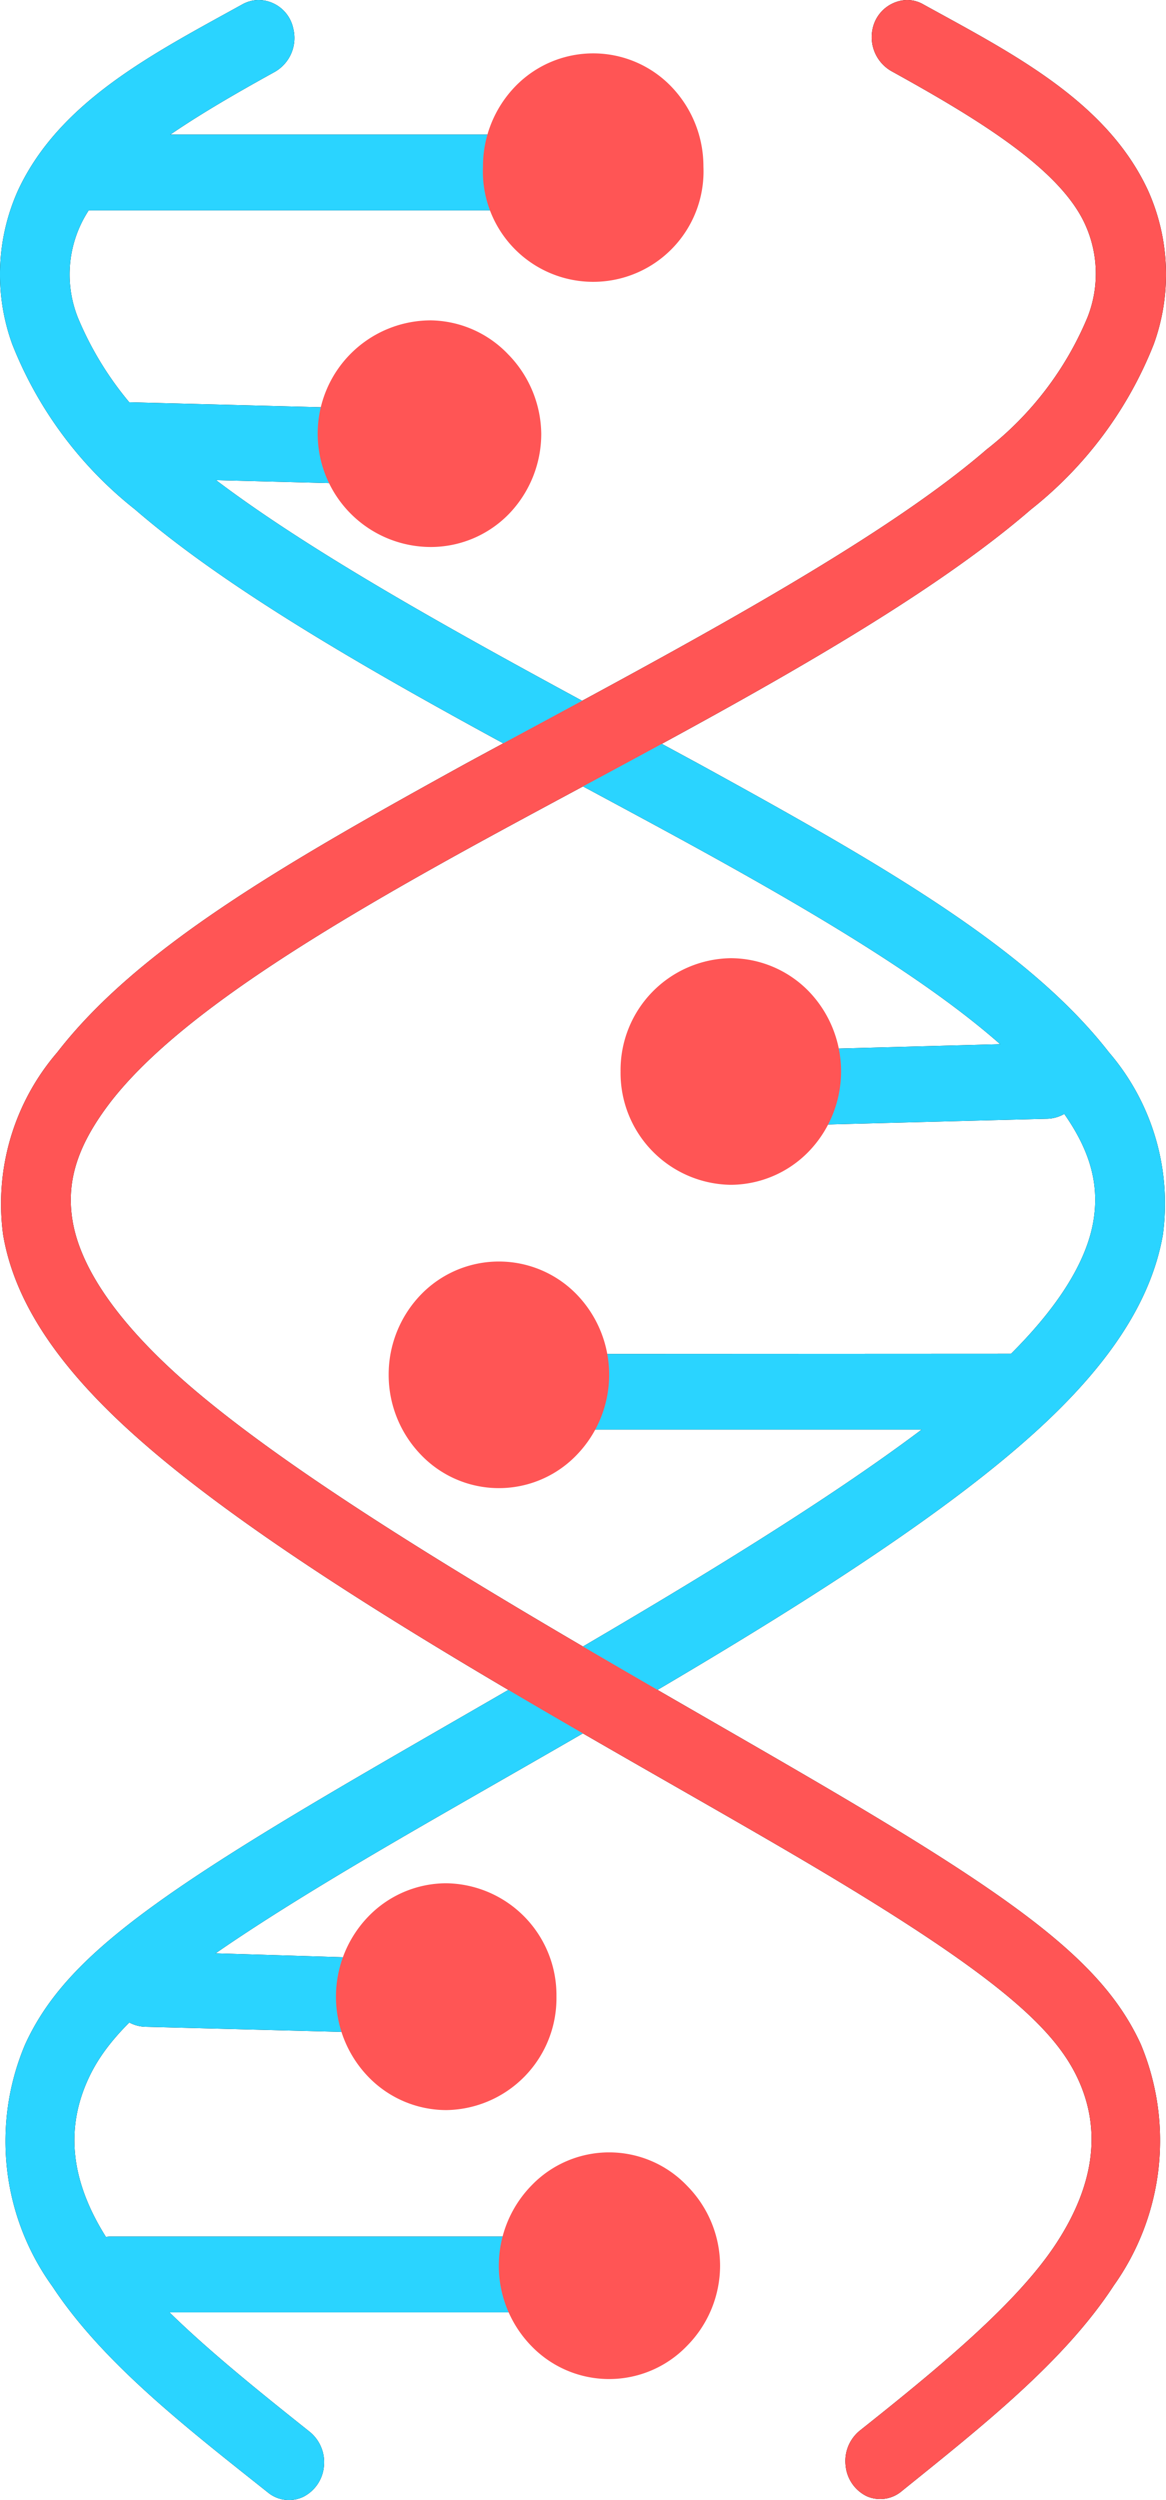 <svg xmlns="http://www.w3.org/2000/svg" viewBox="0 0 56.01 120.02"><defs><style>.cls-1{fill:#2ad4ff;}.cls-2{fill:#f55;}</style></defs><g id="Layer_2" data-name="Layer 2"><g id="Layer_1-2" data-name="Layer 1"><path d="M12.4,0a1.66,1.66,0,0,0-.76.21C7.43,2.54,2.88,4.83.87,9.13a9.83,9.83,0,0,0-.28,7.4,19,19,0,0,0,5.9,7.93c6.14,5.31,16.83,10.73,25.57,15.48s15.45,8.86,18.59,12.9c1.57,2,2.21,3.78,1.87,5.79s-1.84,4.58-5.39,7.7C40,72.57,25.07,80.65,15.77,86.14S2.9,94.46,1.21,98.14a11.91,11.91,0,0,0,1.31,11.63c2.42,3.67,6.44,6.78,10.34,9.88a1.6,1.6,0,0,0,1.7.22,1.82,1.82,0,0,0,1-1.47,1.88,1.88,0,0,0-.7-1.67c-3.9-3.1-7.69-6.19-9.59-9.06s-2.16-5.46-1-7.93,4-5,13.15-10.42S41.51,76,49.29,69.14c3.89-3.42,6-6.61,6.57-9.86a11.14,11.14,0,0,0-2.59-8.76c-3.89-5-10.87-9-19.67-13.83h0c-8.8-4.78-19.48-10.31-25-15.07a15.77,15.77,0,0,1-4.85-6.35,5.62,5.62,0,0,1,.14-4.51C5.14,8.13,9,5.77,13.2,3.45a1.87,1.87,0,0,0,.89-2.07A1.72,1.72,0,0,0,12.4,0Z"/><path d="M43.55,0a1.74,1.74,0,0,0-1.64,1.41,1.88,1.88,0,0,0,.9,2c4.2,2.32,8.06,4.68,9.29,7.31a5.7,5.7,0,0,1,.14,4.51,15.71,15.71,0,0,1-4.85,6.35c-5.5,4.76-16.18,10.29-25,15.07h0C13.62,41.48,6.63,45.51,2.75,50.52a11.14,11.14,0,0,0-2.6,8.76c.55,3.25,2.69,6.44,6.58,9.86C14.51,76,29.42,83.91,38.6,89.32s12,8,13.15,10.42.87,5.07-1,7.94-5.6,5.95-9.44,9a1.88,1.88,0,0,0-.69,1.69,1.82,1.82,0,0,0,1,1.46,1.6,1.6,0,0,0,1.7-.24c3.84-3.1,7.8-6.21,10.19-9.88A12,12,0,0,0,54.8,98.14c-1.69-3.68-5.27-6.52-14.56-12S16,72.57,8.88,66.33c-3.55-3.12-5.05-5.7-5.39-7.7s.3-3.76,1.87-5.79c3.14-4,9.85-8.15,18.59-12.9S43.38,29.77,49.52,24.46a19,19,0,0,0,5.9-7.93,9.83,9.83,0,0,0-.28-7.4c-2-4.3-6.56-6.59-10.77-8.91A1.58,1.58,0,0,0,43.55,0Z"/><path d="M25.92,6.46l-21.5,0a1.67,1.67,0,0,0-1.49.9,1.94,1.94,0,0,0,0,1.83,1.7,1.7,0,0,0,1.49.91l21.5,0a1.7,1.7,0,0,0,1.49-.91,1.94,1.94,0,0,0,0-1.83A1.64,1.64,0,0,0,25.92,6.46Z"/><path d="M6.18,19.31a1.65,1.65,0,0,0-1.51.86,2,2,0,0,0,0,1.83,1.71,1.71,0,0,0,1.47.94l10.75.28a1.65,1.65,0,0,0,1.51-.86,2,2,0,0,0,0-1.83,1.67,1.67,0,0,0-1.47-.94Z"/><path d="M27.05,65a1.66,1.66,0,0,0-1.49.89,1.94,1.94,0,0,0,0,1.84,1.64,1.64,0,0,0,1.49.9l21.5,0a1.69,1.69,0,0,0,1.49-.9,1.94,1.94,0,0,0,0-1.84,1.69,1.69,0,0,0-1.49-.9Z"/><path d="M50.34,50.07h-.11l-10.76.29A1.64,1.64,0,0,0,38,51.3a1.92,1.92,0,0,0,0,1.83,1.66,1.66,0,0,0,1.51.86l10.75-.28A1.75,1.75,0,0,0,52,51.91,1.77,1.77,0,0,0,50.34,50.07Z"/><path d="M7,93.67a1.64,1.64,0,0,0-1.5.86,1.92,1.92,0,0,0,0,1.83,1.71,1.71,0,0,0,1.47.94l10.75.28a1.67,1.67,0,0,0,1.52-.86,2,2,0,0,0,0-1.83A1.67,1.67,0,0,0,17.71,94Z"/><path d="M26.85,107.37l-21.5,0a1.65,1.65,0,0,0-1.49.9,1.94,1.94,0,0,0,0,1.84,1.68,1.68,0,0,0,1.5.9l21.49,0a1.68,1.68,0,0,0,1.49-.9,1.92,1.92,0,0,0,0-1.83A1.71,1.71,0,0,0,26.85,107.37Z"/><path class="cls-1" d="M12.4,0a1.66,1.66,0,0,0-.76.21C7.43,2.54,2.88,4.83.87,9.13a9.83,9.83,0,0,0-.28,7.4,19,19,0,0,0,5.9,7.93c6.14,5.31,16.83,10.73,25.57,15.48s15.45,8.86,18.59,12.9c1.57,2,2.21,3.78,1.87,5.79s-1.84,4.58-5.39,7.7C40,72.57,25.07,80.65,15.77,86.14S2.9,94.46,1.21,98.14a11.91,11.91,0,0,0,1.31,11.63c2.42,3.67,6.44,6.78,10.34,9.88a1.6,1.6,0,0,0,1.7.22,1.82,1.82,0,0,0,1-1.47,1.88,1.88,0,0,0-.7-1.67c-3.9-3.1-7.69-6.19-9.59-9.06s-2.16-5.46-1-7.93,4-5,13.15-10.42S41.51,76,49.29,69.14c3.89-3.42,6-6.61,6.57-9.86a11.14,11.14,0,0,0-2.59-8.76c-3.89-5-10.87-9-19.67-13.83h0c-8.8-4.78-19.48-10.31-25-15.07a15.77,15.77,0,0,1-4.85-6.35,5.62,5.62,0,0,1,.14-4.51C5.14,8.13,9,5.77,13.2,3.45a1.87,1.87,0,0,0,.89-2.07A1.72,1.72,0,0,0,12.4,0Z"/><path class="cls-2" d="M43.55,0a1.74,1.74,0,0,0-1.64,1.41,1.88,1.88,0,0,0,.9,2c4.2,2.32,8.06,4.68,9.29,7.31a5.7,5.7,0,0,1,.14,4.51,15.71,15.71,0,0,1-4.85,6.35c-5.5,4.76-16.18,10.29-25,15.07h0C13.62,41.48,6.63,45.51,2.75,50.52a11.14,11.14,0,0,0-2.6,8.76c.55,3.25,2.69,6.44,6.58,9.86C14.51,76,29.42,83.91,38.6,89.32s12,8,13.15,10.42.87,5.07-1,7.94-5.6,5.95-9.44,9a1.88,1.88,0,0,0-.69,1.69,1.82,1.82,0,0,0,1,1.46,1.6,1.6,0,0,0,1.7-.24c3.84-3.1,7.8-6.21,10.19-9.88A12,12,0,0,0,54.8,98.14c-1.69-3.68-5.27-6.52-14.56-12S16,72.57,8.88,66.33c-3.55-3.12-5.05-5.7-5.39-7.7s.3-3.76,1.87-5.79c3.14-4,9.85-8.15,18.59-12.9S43.38,29.77,49.52,24.46a19,19,0,0,0,5.9-7.93,9.83,9.83,0,0,0-.28-7.4c-2-4.3-6.56-6.59-10.77-8.91A1.58,1.58,0,0,0,43.55,0Z"/><path class="cls-1" d="M25.92,6.46l-21.5,0a1.67,1.67,0,0,0-1.49.9,1.94,1.94,0,0,0,0,1.83,1.7,1.7,0,0,0,1.49.91l21.5,0a1.7,1.7,0,0,0,1.49-.91,1.94,1.94,0,0,0,0-1.83A1.64,1.64,0,0,0,25.92,6.46Z"/><path class="cls-1" d="M6.18,19.31a1.65,1.65,0,0,0-1.51.86,2,2,0,0,0,0,1.83,1.71,1.71,0,0,0,1.47.94l10.75.28a1.65,1.65,0,0,0,1.51-.86,2,2,0,0,0,0-1.83,1.67,1.67,0,0,0-1.47-.94Z"/><path class="cls-1" d="M27.05,65a1.66,1.66,0,0,0-1.49.89,1.94,1.94,0,0,0,0,1.84,1.64,1.64,0,0,0,1.49.9l21.5,0a1.69,1.69,0,0,0,1.49-.9,1.94,1.94,0,0,0,0-1.84,1.69,1.69,0,0,0-1.49-.9Z"/><path class="cls-1" d="M50.34,50.07h-.11l-10.76.29A1.64,1.64,0,0,0,38,51.3a1.92,1.92,0,0,0,0,1.83,1.66,1.66,0,0,0,1.51.86l10.75-.28A1.75,1.75,0,0,0,52,51.91,1.77,1.77,0,0,0,50.34,50.07Z"/><path class="cls-1" d="M7,93.67a1.64,1.64,0,0,0-1.5.86,1.92,1.92,0,0,0,0,1.83,1.71,1.71,0,0,0,1.47.94l10.75.28a1.67,1.67,0,0,0,1.52-.86,2,2,0,0,0,0-1.83A1.67,1.67,0,0,0,17.71,94Z"/><path class="cls-1" d="M26.85,107.37l-21.5,0a1.65,1.65,0,0,0-1.49.9,1.94,1.94,0,0,0,0,1.84,1.68,1.68,0,0,0,1.5.9l21.49,0a1.68,1.68,0,0,0,1.49-.9,1.92,1.92,0,0,0,0-1.83A1.71,1.71,0,0,0,26.85,107.37Z"/><path class="cls-2" d="M33.79,8A5.3,5.3,0,1,1,23.2,8a5.52,5.52,0,0,1,1.55-3.85,5.21,5.21,0,0,1,7.49,0A5.52,5.52,0,0,1,33.79,8Z"/><path class="cls-2" d="M26,20.82a5.54,5.54,0,0,1-1.55,3.85,5.24,5.24,0,0,1-3.75,1.59,5.44,5.44,0,0,1,0-10.88A5.24,5.24,0,0,1,24.4,17,5.54,5.54,0,0,1,26,20.82Z"/><path class="cls-2" d="M18.67,66a5.52,5.52,0,0,0,1.55,3.84,5.18,5.18,0,0,0,7.49,0,5.54,5.54,0,0,0,0-7.69,5.21,5.21,0,0,0-7.49,0A5.52,5.52,0,0,0,18.67,66Z"/><path class="cls-2" d="M29.81,51.44a5.37,5.37,0,0,0,5.29,5.44,5.25,5.25,0,0,0,3.75-1.6,5.54,5.54,0,0,0,0-7.69A5.25,5.25,0,0,0,35.1,46,5.37,5.37,0,0,0,29.81,51.44Z"/><path class="cls-2" d="M26.73,95.85a5.37,5.37,0,0,1-5.3,5.45,5.22,5.22,0,0,1-3.74-1.6,5.54,5.54,0,0,1,0-7.69,5.22,5.22,0,0,1,3.74-1.6A5.37,5.37,0,0,1,26.73,95.85Z"/><path class="cls-2" d="M34.59,108.77A5.48,5.48,0,0,1,33,112.62a5.19,5.19,0,0,1-7.48,0,5.52,5.52,0,0,1,0-7.69,5.17,5.17,0,0,1,7.48,0A5.47,5.47,0,0,1,34.59,108.77Z"/></g></g></svg>